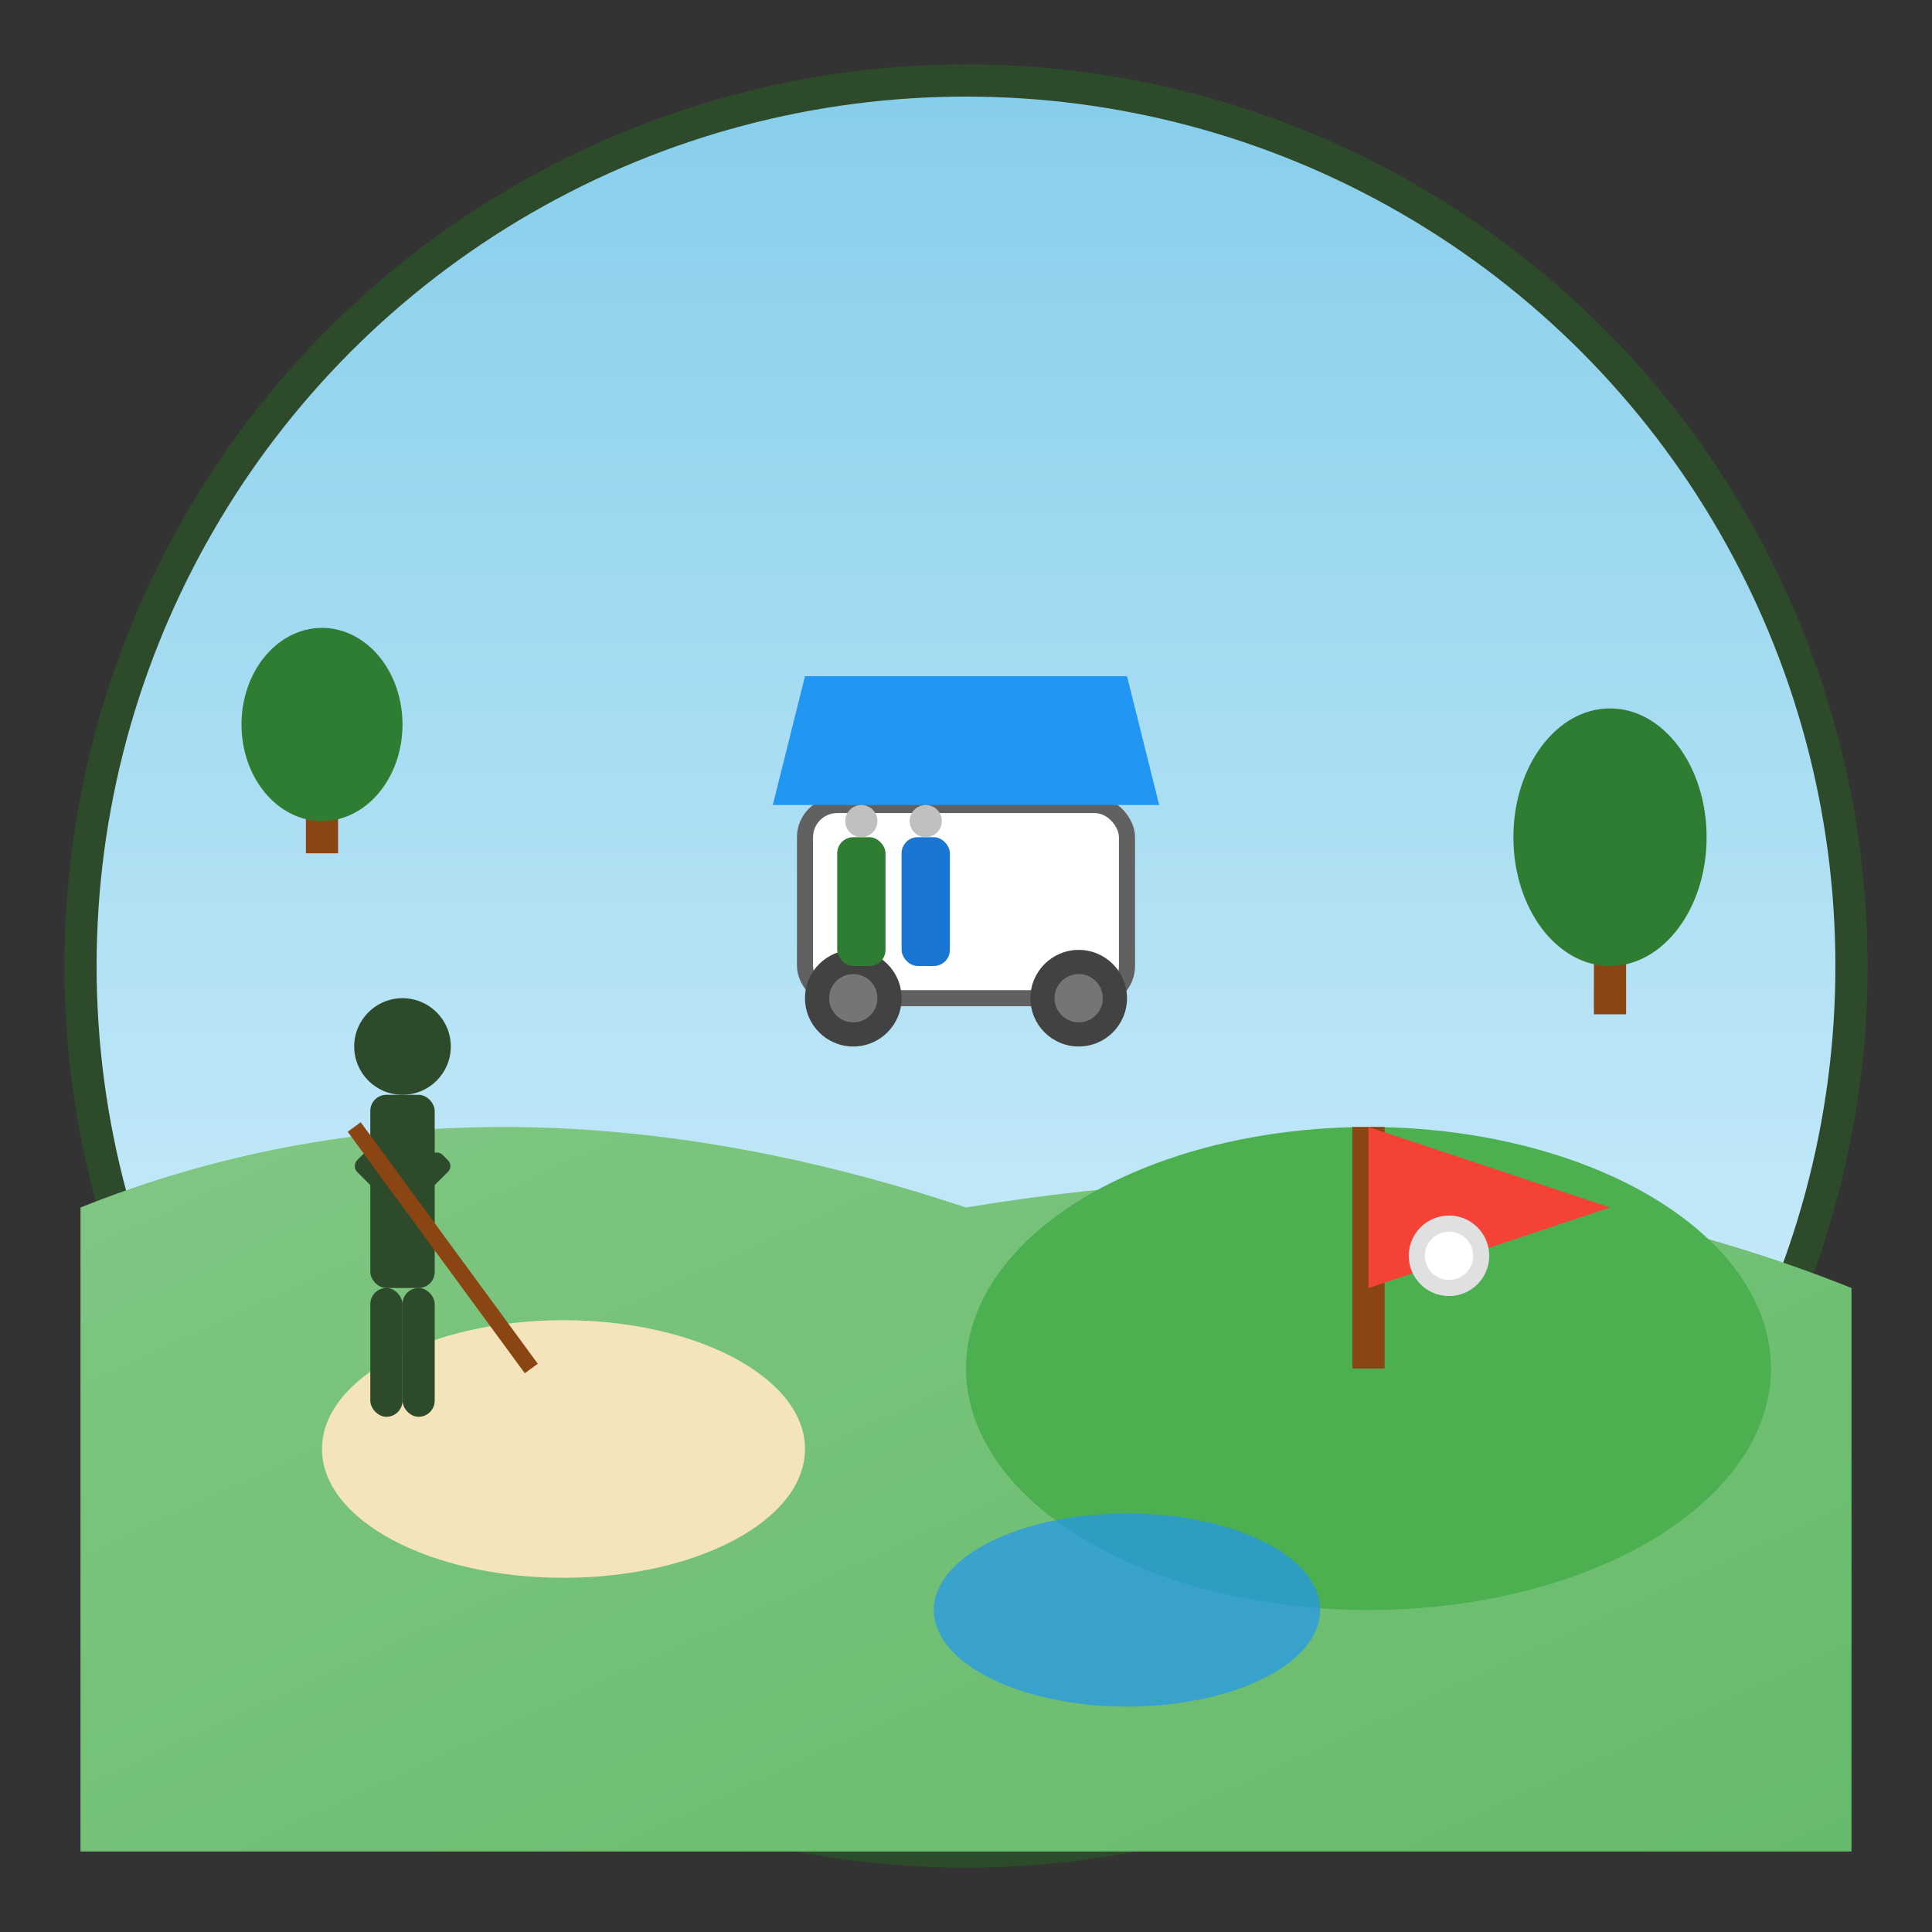 <svg width="120" height="120" viewBox="0 0 120 120" fill="none" xmlns="http://www.w3.org/2000/svg">
  <rect x="0" y="0" width="120" height="120" fill="#333333" stroke="none"/>
  <defs>
    <linearGradient id="skyBg" x1="0%" y1="0%" x2="0%" y2="100%">
      <stop offset="0%" style="stop-color:#87CEEB;stop-opacity:1" />
      <stop offset="100%" style="stop-color:#E0F6FF;stop-opacity:1" />
    </linearGradient>
    <linearGradient id="courseBg" x1="0%" y1="0%" x2="100%" y2="100%">
      <stop offset="0%" style="stop-color:#81C784;stop-opacity:1" />
      <stop offset="100%" style="stop-color:#66BB6A;stop-opacity:1" />
    </linearGradient>
  </defs>
  
  <!-- Background circle -->
  <circle cx="60" cy="60" r="55" fill="url(#skyBg)" stroke="#2D4A2B" stroke-width="2"/>
  
  <!-- Golf course ground -->
  <path d="M5 75 Q30 65 60 75 Q90 70 115 80 L115 115 L5 115 Z" fill="url(#courseBg)"/>
  
  <!-- Golf green -->
  <ellipse cx="85" cy="85" rx="25" ry="15" fill="#4CAF50"/>
  
  <!-- Sand bunker -->
  <ellipse cx="35" cy="90" rx="15" ry="8" fill="#F4E4BC"/>
  
  <!-- Flag pole -->
  <line x1="85" y1="70" x2="85" y2="85" stroke="#8B4513" stroke-width="2"/>
  
  <!-- Flag -->
  <path d="M85 70 L100 75 L85 80 Z" fill="#F44336"/>
  
  <!-- Golf cart -->
  <g transform="translate(50, 50)">
    <!-- Cart body -->
    <rect x="0" y="0" width="20" height="12" fill="#FFFFFF" stroke="#616161" rx="2"/>
    
    <!-- Cart roof -->
    <path d="M-2 0 L22 0 L20 -8 L0 -8 Z" fill="#2196F3"/>
    
    <!-- Wheels -->
    <circle cx="3" cy="12" r="3" fill="#424242"/>
    <circle cx="17" cy="12" r="3" fill="#424242"/>
    
    <!-- Wheel rims -->
    <circle cx="3" cy="12" r="1.5" fill="#757575"/>
    <circle cx="17" cy="12" r="1.5" fill="#757575"/>
    
    <!-- Golf bags -->
    <rect x="2" y="2" width="3" height="8" fill="#2E7D32" rx="1"/>
    <rect x="6" y="2" width="3" height="8" fill="#1976D2" rx="1"/>
    
    <!-- Club heads -->
    <circle cx="3.5" cy="1" r="1" fill="#C0C0C0"/>
    <circle cx="7.5" cy="1" r="1" fill="#C0C0C0"/>
  </g>
  
  <!-- Golfer silhouette -->
  <g transform="translate(25, 65)">
    <!-- Head -->
    <circle cx="0" cy="0" r="3" fill="#2D4A2B"/>
    
    <!-- Body -->
    <rect x="-2" y="3" width="4" height="12" fill="#2D4A2B" rx="1"/>
    
    <!-- Arms with club -->
    <rect x="-6" y="6" width="3" height="1.5" fill="#2D4A2B" rx="0.5" transform="rotate(-45)"/>
    <rect x="3" y="6" width="3" height="1.5" fill="#2D4A2B" rx="0.5" transform="rotate(45)"/>
    
    <!-- Golf club -->
    <line x1="-3" y1="5" x2="8" y2="20" stroke="#8B4513" stroke-width="1"/>
    
    <!-- Legs -->
    <rect x="-2" y="15" width="2" height="8" fill="#2D4A2B" rx="1"/>
    <rect x="0" y="15" width="2" height="8" fill="#2D4A2B" rx="1"/>
  </g>
  
  <!-- Trees in background -->
  <g transform="translate(100, 40)">
    <rect x="-1" y="15" width="2" height="8" fill="#8B4513"/>
    <ellipse cx="0" cy="12" rx="6" ry="8" fill="#2E7D32"/>
  </g>
  
  <g transform="translate(20, 35)">
    <rect x="-1" y="12" width="2" height="6" fill="#8B4513"/>
    <ellipse cx="0" cy="10" rx="5" ry="6" fill="#2E7D32"/>
  </g>
  
  <!-- Water hazard -->
  <ellipse cx="70" cy="100" rx="12" ry="6" fill="#2196F3" opacity="0.7"/>
  
  <!-- Golf ball -->
  <circle cx="90" cy="78" r="2" fill="#FFFFFF" stroke="#E0E0E0"/>
</svg>
